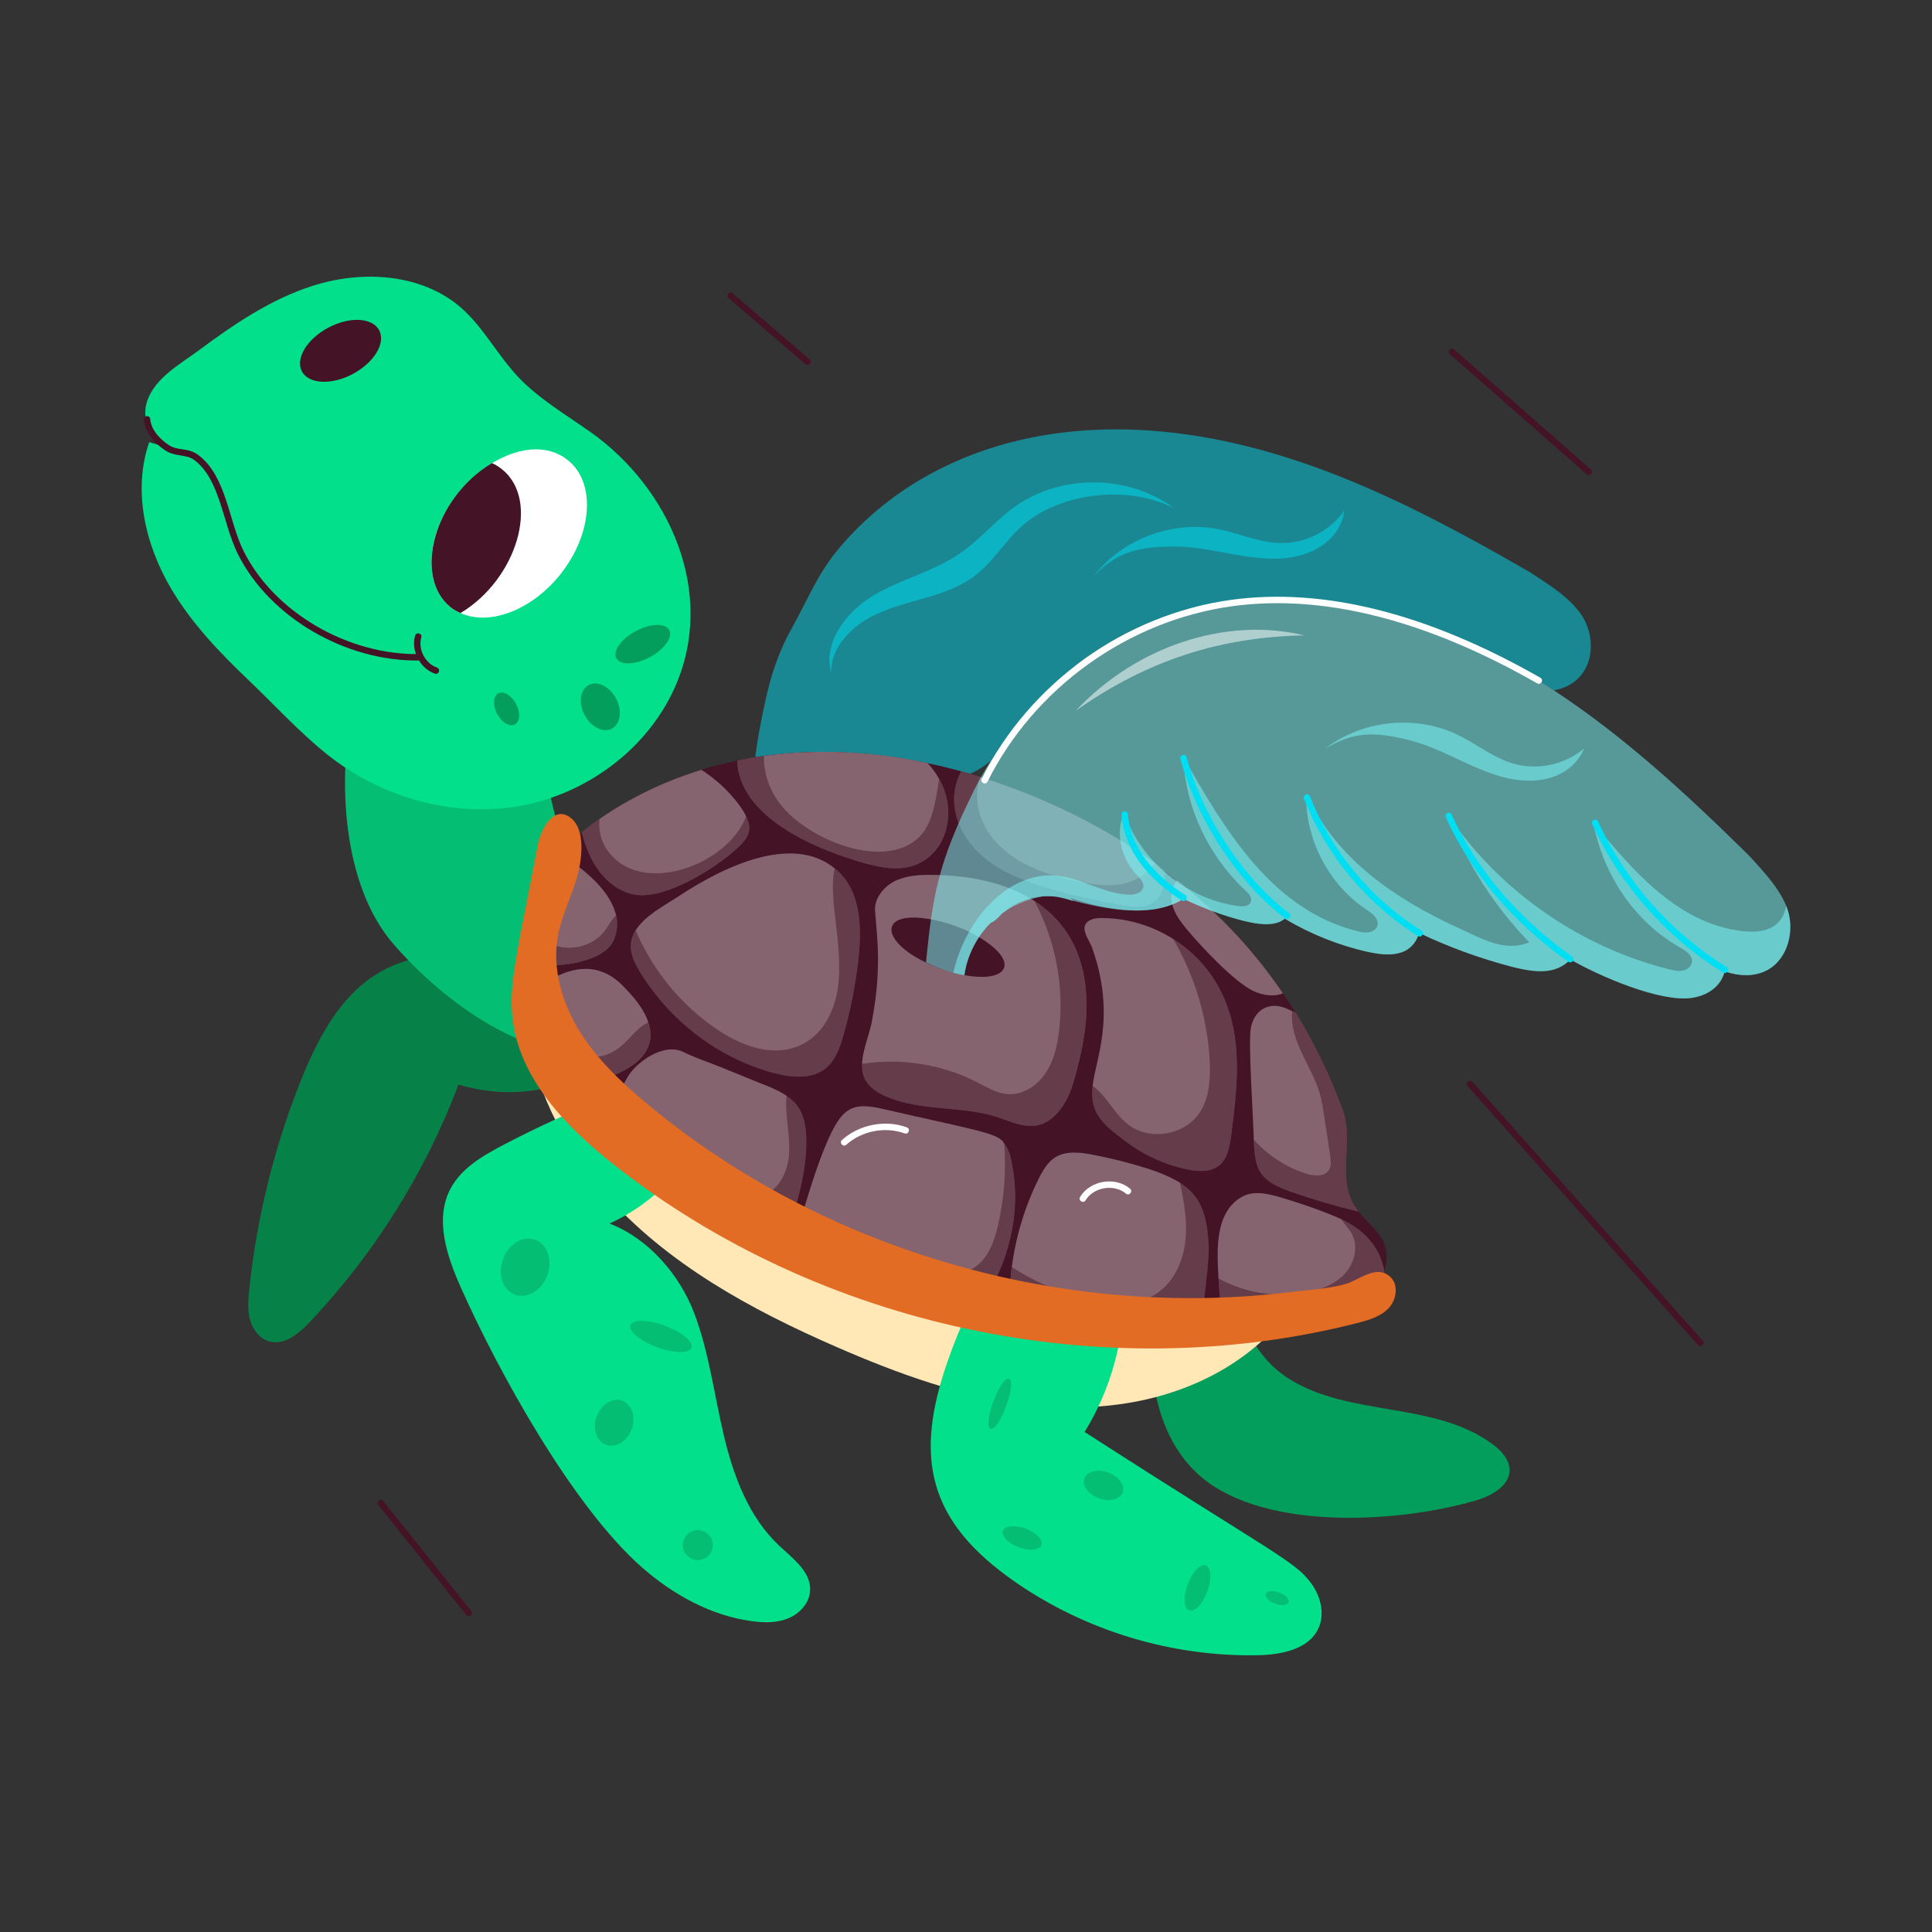 <svg id="Layer_1" enable-background="new 0 0 75 75" viewBox="0 0 75 75" xmlns="http://www.w3.org/2000/svg"><rect x="0" y="0" width="75" height="75" fill="#333333" stroke="none"/><g id="_x34_0"><g><g><path d="m31.116 34.391c-.435.042-.999.015-1.564-.103-2.024-.396-2.236-1.512-.249-1.666.304-.023.652-.022 1.01.014 2.543.255 3.02 1.607.803 1.755z" fill="#451326"/></g><g opacity=".5"><path d="m60.316 26.797c-5.743-3.771-12.773-5.106-18.189-1.262-1.013.726-1.686 1.641-2.526 2.525-.444.465-.82.944-1.139 1.466-1.028.926-2.74 1.023-4.126.927l.137.082c-.108.012-.391-.047-.854.041-.595.124-1.191.567-1.588 1.006-.003.009-.016.015-.01.028-.022.002-.025.012-.029.021-.029.021-.039.048-.058.073-.105.171-.186.361-.338.462-.435.772-.563 1.538-.476 2.224-.525.041-.997.017-1.567-.097-.428-2.57-.508-4.01.117-6.895.222-1.081.53-2.057 1.078-3.029.591-1.06 1.005-2.123 1.819-3.079 3.169-3.788 9.038-5.957 16.779-3.713 3.55 1.029 6.84 2.79 10.046 4.635.771.506 1.702 1.077 2.114 1.85.539 1.052.228 2.49-1.189 2.736z" fill="#00def3"/></g><g opacity=".5"><path d="m45.584 19.734c-1.778-1.326-4.421-1.345-6.217-.044-.744.538-1.337 1.265-2.092 1.787-1.016.702-2.262.992-3.328 1.615-1.067.622-1.999 1.811-1.685 3.005-.018-.789.559-1.511 1.215-1.95 1.311-.878 3.091-.831 4.355-1.789.664-.503 1.112-1.237 1.709-1.818 1.461-1.422 4.237-1.75 6.044-.806z" fill="#00def3"/></g><g opacity=".5"><path d="m42.445 22.377c1.111-1.45 3.077-2.19 4.868-1.832.788.158 1.542.509 2.345.537.982.035 1.968-.456 2.531-1.262-.116.842-.753 1.437-1.563 1.695-1.65.526-3.368-.31-5.051-.299-1.359.009-2.187.181-3.13 1.159z" fill="#00def3"/></g></g><g><g><path d="m48.347 49.96c-.378 1.347.485 2.792 1.663 3.547 2.361 1.513 5.65.877 7.924 2.551 1.148.845.744 1.788-.677 2.199-3.149.912-8.491 1.172-10.848-1.123-1.715-1.67-1.8-4.209-1.832-6.515" fill="#049e5c"/></g><g><g><g><path d="m51.504 47.053-30.234-10.635c-.208.92-.429 1.837-.676 2.75-.047.173-.12.311-.208.425.267 2.448 1.431 4.84 3.072 6.714 2.402 2.743 5.699 4.539 9.042 5.994 2.365 1.028 4.819 1.923 7.38 2.227 6.811.808 11.321-3.08 11.623-7.474z" fill="#ffe8b6"/></g></g><g><path d="m27.522 43.441c-.7 1.781-2.116 3.269-3.861 4.056 1.514.583 2.725 1.984 3.297 3.502.572 1.518.767 3.148 1.141 4.726s.97 3.177 2.155 4.285c.531.496 1.229 1.006 1.195 1.732-.023.484-.402.898-.85 1.082-.448.184-.952.174-1.432.107-1.58-.22-3.037-1.026-4.237-2.077-2.678-2.346-5.565-7.564-7.035-10.861-.541-1.213-1.027-2.641-.42-3.822.412-.803 1.241-1.292 2.04-1.712 2.795-1.468 5.76-2.612 8.816-3.401" fill="#03e08b"/></g><g><path d="m43.631 50.042c.03 1.944-.506 3.893-1.527 5.547 7.329 4.721 8.137 4.992 8.783 5.857.375.502.557 1.196.295 1.765-.379.822-1.443 1.025-2.347 1.044-3.338.069-6.691-.943-9.433-2.848-3.383-2.351-3.932-4.815-2.603-8.598.896-2.551 2.251-4.939 3.982-7.016" fill="#03e08b"/></g><g><path d="m21.985 38.012c-1.197-.385-2.405-.773-3.657-.899-3.552-.358-5.283 1.459-6.599 4.71-1.066 2.633-1.76 5.417-2.053 8.242-.041.39-.073.791.03 1.169s.369.735.746.841c.583.163 1.141-.299 1.558-.738 2.517-2.653 4.498-5.813 5.789-9.234 1.981.593 4.097.292 5.754-.944" fill="#068249"/></g><g><path d="m24.069 35.657c-2.899-2.487-3.048-5.853-3.007-9.672-1.551.354-5.803.956-7.355 1.31-.627 2.986-.418 7.096 1.595 9.388s5.121 4.522 8.163 4.286" fill="#04bf73"/></g><g><path d="m53.714 48.234c-.21-.474-.652-.796-.974-1.199l-.005-.002c-.927-1.135-.149-2.696-.611-3.944-.488-1.331-1.091-2.568-1.819-3.772-.003-.007-.013-.011-.018-.012-.15-.254-.314-.501-.484-.745-1.478-2.183-2.889-3.406-4.591-4.768l-.005-.002c-4.112-3.06-9.688-5.019-14.894-4.524-3.032.295-6.031 1.459-8.344 3.589-.317 1.919-.729 3.819-1.222 5.706-.031 2.09 1.592 3.642 3.056 3.992.917 2.58 3.432 4.828 6.601 5.325 1.363 2.437 5.201 2.969 7.964 2.326.007-.003.012-.001.019-.004 1.31.739 2.794 1.432 4.274 1.608 1.501.188 3.045-.149 4.188-1.303 1.781.601 3.429 1.008 5.257.345 1.561-.564 1.948-1.81 1.607-2.614z" fill="#451326"/></g><g><path d="m32.069 41.458c-.548.455-1.358.377-2.048.19-2.046-.552-3.877-1.895-5.081-3.765-.355-.556-.666-1.142-.264-1.769.374-.582 1.09-.94 1.652-1.311 1.779-1.176 4.423-2.438 6.077-1.092 1.026.823 1.057 2.272.915 3.551-.115 1-.31 1.988-.586 2.951-.129.457-.296.939-.664 1.245z" fill="#85646f"/></g><g><path d="m39.937 43.708c-.431-.029-.837-.219-1.252-.355-1.392-.435-2.95-.206-4.292-.793-.329-.138-.648-.347-.814-.664-.325-.644.126-1.525.261-2.21.397-2.078.21-3.275.13-4.322-.045-.552.442-1.056.911-1.222.433-.174.919-.187 1.392-.177 3.357.059 5.829 1.556 5.905 4.909.024 1.04-.198 2.069-.489 3.072-.228.86-.811 1.822-1.751 1.762z" fill="#85646f"/></g><g><path d="m47.32 45.247c-.337.267-.823.234-1.244.146-.867-.184-1.696-.564-2.403-1.104-.824-.624-1.387-1.059-1.256-2.136.099-1.011.929-2.691-.02-5.358-.12-.334-.542-.818-.1-1.063.151-.086.336-.097.511-.094 2.05.02 4.023 1.285 4.802 3.339.619 1.606.405 3.397.182 5.105-.056.427-.133.897-.47 1.164z" fill="#85646f"/></g><g><path d="m44.709 35.061c-.334.199-.752.147-1.134.079-1.314-.227-3.619-.737-4.794-1.443-1.705-1.027-2.079-2.654-1.463-3.754 3.028.842 5.857 2.284 7.89 3.846l.005.002c.037.49-.082 1.022-.504 1.27z" fill="#85646f"/></g><g><path d="m35.434 33.611c-.593.194-1.238.069-1.84-.096-2.054-.568-4.905-1.841-4.976-3.987.564-.124 1.242-.218 1.695-.263 3.115-.296 5.579.344 5.698.361 1.386 1.506.836 3.525-.578 3.986z" fill="#85646f"/></g><g><path d="m28.637 32.912c-.913.84-2.731 1.94-3.874 1.833-.728-.071-1.346-.605-1.712-1.239-.213-.374-.358-.779-.471-1.194 1.26-1.017 2.86-1.879 4.643-2.427.844.522 1.527 1.34 1.741 1.805.261.516.087.841-.327 1.222z" fill="#85646f"/></g><g><path d="m23.874 35.385c-.269-.868-1.192-1.632-1.976-2.132-.243 1.412-.534 2.814-.872 4.207.751.086 2.187-.13 2.671-.752.292-.38.315-.953.177-1.323z" fill="#85646f"/></g><g><path d="m24.404 38.505c-.253-.281-.532-.554-.88-.716-1.039-.485-2.002.13-2.722.558-.018.071-.035.141-.054.212-.022 1.462.727 2.706 1.932 3.492.53-.07 1.05-.235 1.528-.484 1.413-.739 1.304-1.88.196-3.061z" fill="#85646f"/></g><g><path d="m30.48 48.011c-.029-.045-.051-.092-.075-.135-3.014-.472-5.419-2.482-6.501-5.089.135-.342.384-.93.623-1.209.427-.511 1.331-1.072 1.997-.741.47.231.986.399 1.474.596 1.509.61 1.502.618 1.77.716 1.037.428 1.548.825 1.532 2.249-.003 1.036-.35 2.449-.82 3.613z" fill="#85646f"/></g><g><path d="m38.37 50.202c-1.581.368-3.256.361-4.817-.092-1.043-.306-2.074-.829-2.755-1.653.297-1.214.918-3.365 1.483-4.502.503-1.017.932-1.152 2-.904 3.615.831 4.516.937 4.705 1.348.168.204.239.474.289.736.355 1.752-.026 3.521-.904 5.067z" fill="#85646f"/></g><g><path d="m46.717 50.635c-1.05 1.017-2.592 1.354-4.054 1.171-1.221-.145-2.373-.617-3.474-1.182-.01-1.611.352-3.309 1.145-4.893.43-.858.857-1.151 2.096-.903.73.14 1.456.323 2.165.551 1.647.542 2.257 1.169 2.324 2.99.013.424-.072 1.3-.203 2.266z" fill="#85646f"/></g><g><path d="m53.74 49.343c-.207.74-.908 1.243-1.633 1.505-1.617.587-3.161.334-4.723-.164-.058-.563-.148-1.824-.101-2.395.033-.396.101-.796.283-1.148.181-.352.487-.659.869-.773.408-.121.848-.01 1.258.108.728.212 1.678.538 2.373.849.834.402 1.492 1.02 1.674 2.019z" fill="#85646f"/></g><g><path d="m52.735 47.033c-.875-.21-1.744-.463-2.593-.76-1.219-.421-1.416-.825-1.466-1.891-.003-.738-.242-4.007-.109-4.535.19-.753.818-.98 1.461-.656.065.035.19.087.259.113.005.002.015.006.018.012.728 1.204 1.331 2.441 1.819 3.772.469 1.268-.322 2.801.611 3.944z" fill="#85646f"/></g><g><path d="m49.803 38.559c-.25.115-.689.13-1.156-.093-.751-.358-2.046-1.754-2.582-2.399-.273-.333-.543-.694-.588-1.124-.03-.272.052-.553.209-.779 1.576 1.246 2.958 2.684 4.117 4.395z" fill="#85646f"/></g><g opacity=".5"><path d="m23.912 35.529c-.269.299-.271.393-.453.626-.471.605-1.431.846-2.224.426-.067.293-.137.586-.209.879.751.086 2.187-.13 2.671-.752.251-.327.307-.77.215-1.179z" fill="#451326"/></g><g opacity=".5"><path d="m28.637 32.912c-.913.84-2.731 1.94-3.874 1.833-.728-.071-1.346-.605-1.712-1.239-.213-.374-.358-.779-.471-1.194.226-.183.459-.352.696-.519-.051.383.035.795.243 1.121 1.226 1.966 4.733.704 5.445-1.223.261.516.087.841-.327 1.222z" fill="#451326"/></g><g opacity=".5"><path d="m35.434 33.611c-.593.194-1.238.069-1.84-.096-2.054-.568-4.905-1.841-4.976-3.987.346-.076.691-.136 1.042-.182-.026.653.213 1.326.615 1.848 1.129 1.496 4.404 2.745 5.602 1.067.332-.471.456-1.207.58-2.013.234.41.369.873.365 1.342-.005.871-.556 1.75-1.387 2.021z" fill="#451326"/></g><g opacity=".5"><path d="m44.709 35.061c-.334.199-.752.147-1.134.079-1.314-.227-3.619-.737-4.794-1.443-1.705-1.027-2.079-2.654-1.463-3.754.247.069.492.142.736.216-.369 1.066.067 2.433 1.585 3.301.702.401 1.497.61 2.288.772 1.14.233 2.198.245 2.886-.724.132.088.267.183.395.282l.005.002c.037.49-.082 1.022-.504 1.27z" fill="#451326"/></g><g opacity=".5"><path d="m32.069 41.458c-.548.455-1.358.377-2.048.19-2.046-.552-3.877-1.895-5.081-3.765-.355-.556-.666-1.142-.264-1.769.664 1.577 1.8 2.949 3.226 3.89 2.279 1.506 4.061.671 4.547-1.261.422-1.68-.35-3.832-.044-5.032 1.026.823 1.057 2.272.915 3.551-.115 1-.31 1.988-.586 2.951-.129.457-.296.939-.664 1.245z" fill="#451326"/></g><g opacity=".5"><path d="m39.937 43.708c-.431-.029-.837-.219-1.252-.355-1.392-.435-2.95-.206-4.292-.793-.741-.312-.949-.745-.928-1.261 1.521-.237 3.111.016 4.478.72.372.189.737.414 1.153.454.577.049 1.137-.3 1.465-.773.333-.472.475-1.054.545-1.629.219-1.744-.121-3.553-.951-5.095 1.377.888 1.986 2.304 2.022 3.898.024 1.04-.198 2.069-.489 3.072-.228.86-.811 1.822-1.751 1.762z" fill="#451326"/></g><g opacity=".5"><path d="m47.32 45.247c-.337.267-.823.234-1.244.146-.867-.184-1.696-.564-2.403-1.104-.824-.624-1.387-1.059-1.256-2.136.612.458.814 1.07 1.383 1.503.824.639 2.168.422 2.752-.439.394-.574.441-1.316.41-2.014-.086-1.67-.578-3.314-1.422-4.754.066.036.124.08.183.119.847.591 1.519 1.44 1.887 2.409.619 1.606.405 3.397.182 5.105-.056.427-.133.897-.47 1.164z" fill="#451326"/></g><g opacity=".5"><path d="m52.735 47.033c-.875-.21-1.744-.463-2.593-.76-1.171-.405-1.464-.8-1.47-2.034.54.608 1.244 1.066 2.013 1.316.308.102.724.143.899-.132.152-.236.067-.421-.182-2.113-.043-.282-.083-.558-.158-.829-.301-1.063-1.204-2.094-1.08-3.227.038.02.078.034.123.051.005.002.015.006.018.012.728 1.204 1.331 2.441 1.819 3.772.469 1.268-.322 2.801.611 3.944z" fill="#451326"/></g><g opacity=".5"><path d="m46.717 50.635c-1.05 1.017-2.592 1.354-4.054 1.171-1.221-.145-2.373-.617-3.474-1.182-.003-.483.028-.965.09-1.44 1.41.945 4.073 1.938 5.518 1.093.742-.428 1.142-1.295 1.225-2.149.074-.738-.055-1.477-.215-2.21 1.466.926 1.141 2.998.909 4.717z" fill="#451326"/></g><g opacity=".5"><path d="m38.37 50.202c-1.581.368-3.256.361-4.817-.092-1.043-.306-2.074-.829-2.755-1.653.078-.317.162-.637.251-.956 1.416.937 3.016 1.591 4.692 1.904 1.89.352 2.632-.252 2.997-1.822.244-1.043.326-2.124.247-3.184.168.204.239.474.289.736.355 1.752-.026 3.521-.904 5.067z" fill="#451326"/></g><g opacity=".5"><path d="m30.48 48.011c-.029-.045-.051-.092-.075-.135-3.014-.472-5.419-2.482-6.501-5.089.088-.223.177-.433.269-.62 1.139 1.333 2.41 2.557 3.779 3.652.435.342.945.695 1.494.62.73-.104 1.143-.915 1.187-1.647.045-.745-.177-1.548-.098-2.264.631.431.774 1.075.765 1.87-.003 1.036-.35 2.449-.82 3.613z" fill="#451326"/></g><g opacity=".5"><path d="m25.168 39.689c-.625.287-.875 1.027-1.703 1.28-.759.23-1.593-.26-2.017-.938-.33-.519-.468-1.125-.559-1.737-.031.019-.059.036-.087.053-.018.071-.035.141-.054.212-.022 1.462.727 2.706 1.932 3.492.53-.07 1.05-.235 1.528-.484.801-.419 1.226-1.006.96-1.878z" fill="#451326"/></g><g opacity=".5"><path d="m53.74 49.343c-.207.74-.908 1.243-1.633 1.505-1.617.587-3.161.334-4.723-.164-.037-.359-.062-.72-.08-1.055 1.018.558 2.231.757 3.378.551.565-.103 1.135-.311 1.524-.735.389-.423.545-1.091.251-1.585-.07-.121-.355-.457-.391-.536.834.402 1.492 1.02 1.674 2.019z" fill="#451326"/></g></g><g><path d="m32.687 44.253c.665-.598 1.676-.798 2.515-.489.155.056.068.294-.086.234-.756-.274-1.664-.098-2.261.44-.126.111-.289-.077-.168-.186z" fill="#fff"/></g><g><path d="m41.929 46.465c.39-.647 1.369-.802 1.939-.321.126.108-.037.298-.162.191-.443-.378-1.25-.262-1.562.259-.084.141-.3.015-.215-.129z" fill="#fff"/></g><g><path d="m22.424 33.971c-.212.782-.6 1.513-.756 2.309-.248 1.273.132 2.613.816 3.726.684 1.113 1.653 2.027 2.661 2.866 6.771 5.633 16.048 8.383 24.985 7.282.682-.084 1.461-.123 2.119-.314.518-.15 1.164-.757 1.706-.287.349.303.268.894-.046 1.227s-.781.469-1.227.582c-9.835 2.503-20.842.16-28.838-6.139-1.874-1.477-3.694-3.359-3.95-5.71-.143-1.309.161-2.431.991-6.748.113-.585.637-1.581 1.316-.977.532.474.38 1.598.222 2.182z" fill="#e26c24"/></g><g><ellipse cx="20.379" cy="49.179" fill="#04bf73" rx="1.136" ry=".916" transform="matrix(.347 -.938 .938 .347 -32.816 51.244)"/></g><g><ellipse cx="25.648" cy="51.865" fill="#04bf73" rx=".444" ry="1.266" transform="matrix(.347 -.938 .938 .347 -31.892 57.942)"/></g><g><ellipse cx="23.833" cy="55.217" fill="#04bf73" rx=".912" ry=".724" transform="matrix(.347 -.938 .938 .347 -36.222 58.428)"/></g><g><circle cx="27.09" cy="59.98" fill="#04bf73" r=".583"/></g><g><path d="m38.452 55.463c-.329-.122.386-2.058.716-1.936.329.122-.386 2.058-.716 1.936z" fill="#04bf73"/></g><g><ellipse cx="42.824" cy="57.646" fill="#04bf73" rx=".532" ry=".791" transform="matrix(.347 -.938 .938 .347 -26.093 77.828)"/></g><g><ellipse cx="39.668" cy="59.684" fill="#04bf73" rx=".387" ry=".797" transform="matrix(.347 -.938 .938 .347 -30.067 76.2)"/></g><g><ellipse cx="46.473" cy="61.621" fill="#04bf73" rx=".93" ry=".406" transform="matrix(.347 -.938 .938 .347 -27.438 83.848)"/></g><g><ellipse cx="49.562" cy="62.019" fill="#04bf73" rx=".232" ry=".47" transform="matrix(.347 -.938 .938 .347 -25.794 87.006)"/></g></g><g><g><path d="m38.974 37.576c-.122.331-.748.427-1.538.277-.235-.037-.586-.124-.943-.256-2.324-.859-2.567-2.305-.366-1.912.56.101 1.133.307 1.497.489.498.235 1.541.888 1.351 1.402z" fill="#451326"/></g><g opacity=".5"><path d="m68.606 37.659c-.51.273-1.093.235-1.653.049-.166.617-.689.948-1.293 1.031-1.224.169-3.549-.837-4.698-1.495-.584.621-1.395.499-2.227.298-1.261-.33-2.482-.771-3.658-1.331-.047.297-.277.579-.558.716-.439.194-.937.125-1.394.03-1.142-.255-2.248-.695-3.252-1.296-.682.641-3.081-.365-3.928-.771-1.206.772-3.047.427-4.4-.033l.118.106.006.013c-.122-.014-.471-.222-1.139-.18-.009-.003-.031-.001-.05-.008-.003.009-.013.006-.025.012-.101.031-.692.1-1.424.564-.003.009-.016.015-.019.024-.189.087-.298.343-.549.436-.486.456-.92 1.247-1.024 2.032-.336-.049-.887-.2-1.492-.499.261-2.593.458-3.835 1.844-6.634.21-.426.428-.817.673-1.197.319-.522.695-1.001 1.139-1.466.84-.884 1.514-1.799 2.526-2.525 5.425-3.85 12.458-2.501 18.189 1.262 2.75 1.803 5.193 4.068 7.545 6.383.606.654 1.385 1.474 1.586 2.316.182.812-.107 1.763-.841 2.162z" fill="#7cfeff"/></g><g opacity=".5"><path d="m68.611 37.656c-.513.272-1.098.241-1.662.054-.141.602-.694.949-1.29 1.03-1.228.166-3.554-.834-4.7-1.495-.577.616-1.438.494-2.226.293-1.259-.323-2.481-.768-3.653-1.329-.054.3-.28.586-.563.716-.434.195-.937.13-1.397.031-1.144-.252-2.245-.695-3.247-1.292-.409.336-1.052.221-1.562.091-.818-.21-1.608-.495-2.368-.861-1.62 1.022-4.321.004-4.965-.087-.229-.025-.491-.016-.523-.008-.006-.002-.015.002-.023.006-.519.04-1.002.213-1.402.562-.009.004-.017.008-.022.02-.085.009-.322.35-.552.436-.579.585-.921 1.32-1.021 2.032-.134-.021-.279-.053-.427-.094.417-1.875 1.924-3.822 3.849-3.78 1.026.031 1.945.719 2.971.75.225.005.508-.068.553-.286.036-.193-.132-.354-.265-.496-.594-.625-.832-1.615-.48-2.395.662 1.901 2.448 3.357 4.448 3.62.176.023.418.005.474-.166.06-.163-.083-.315-.203-.431-1.433-1.333-2.351-3.236-2.416-5.193 1.607 2.841 3.449 5.954 6.774 6.768.142.038.295.066.442.035.144-.025.287-.122.319-.266.065-.253-.2-.458-.417-.602-1.481-.974-2.396-2.748-2.351-4.522 1.124 2.519 3.444 4.1 5.914 5.228.871.393 1.785.958 2.745.553-1.364-1.407-2.432-3.074-3.128-4.902 2.006 2.938 5.123 5.099 8.574 5.955.176.044.354.081.524.044.176-.034.341-.173.349-.347.018-.242-.231-.412-.443-.533-1.804-1.022-2.999-2.828-3.391-4.864 1.537 1.865 3.269 3.905 5.757 4.21.866.11 1.57-.109 1.732-.973.365.886.092 2.041-.728 2.489z" fill="#7cfeff"/></g><g><path d="m49.89 35.649c-1.799-1.343-3.434-3.829-4.067-6.188-.041-.156.196-.228.242-.064.619 2.308 2.217 4.74 3.976 6.051.133.102-.019.298-.15.201z" fill="#00def3"/></g><g><path d="m45.879 34.957c-.822-.517-2.22-1.637-2.341-3.331-.005-.068.047-.129.116-.134h.009c.065 0 .12.05.125.116.112 1.584 1.441 2.646 2.224 3.138.141.087.003.302-.133.211z" fill="#00def3"/></g><g><path d="m55.044 36.337c-1.993-1.248-3.563-3.14-4.423-5.328-.061-.154.172-.246.232-.092.84 2.14 2.375 3.988 4.323 5.207.139.088.008.3-.133.213z" fill="#00def3"/></g><g><path d="m60.882 37.336c-2.113-1.484-3.803-3.477-4.757-5.609-.069-.152.164-.249.229-.102.936 2.092 2.595 4.047 4.673 5.506.131.094-.002.298-.145.205z" fill="#00def3"/></g><g><path d="m66.896 37.755c-2.206-1.358-4.011-3.404-5.084-5.76-.069-.151.16-.252.228-.104 1.053 2.312 2.823 4.317 4.987 5.65.141.087.009.299-.131.213z" fill="#00def3"/></g><g opacity=".5"><path d="m51.422 29.076c1.44-1.124 3.529-1.346 5.172-.548.723.351 1.364.88 2.135 1.11.942.281 2.019.053 2.767-.585-.325.786-1.09 1.201-1.94 1.248-1.73.094-3.182-1.147-4.813-1.559-1.318-.333-2.162-.375-3.321.335z" fill="#7cfeff"/></g></g><g opacity=".52"><path d="m50.632 24.665c-3.038-.733-6.523.417-8.875 2.93 2.801-1.984 5.653-2.868 8.875-2.93z" fill="#fff"/></g><g><path d="m38.111 30.231c1.855-3.714 5.562-6.375 9.675-6.944 3.598-.494 7.632.522 12.012 3.024.146.083.015.301-.123.217-4.332-2.475-8.323-3.481-11.854-2.993-4.032.558-7.667 3.166-9.485 6.808-.076.149-.297.036-.225-.111z" fill="#fff"/></g><g><g><g><path d="m20.13 31.295c-2.613.444-5.375-.358-7.446-2.021-1.088-.873-2.059-1.943-3.07-2.905-1.107-1.054-2.173-2.175-2.958-3.495-1.015-1.709-1.514-3.832-.863-5.71.335.102.671.204 1.006.307-.777-.237-1.361-1.034-1.095-1.872.294-.927 1.296-1.466 2.027-2.009 1.356-1.007 2.78-1.974 4.402-2.493 1.923-.616 4.209-.486 5.744.83.877.764 1.423 1.833 2.219 2.687.814.867 1.868 1.478 2.83 2.161 3.09 2.187 4.892 6.268 3.275 9.899-1.075 2.426-3.464 4.17-6.072 4.623z" fill="#03e08b"/></g><g><ellipse cx="13.219" cy="13.627" fill="#451326" rx="1.699" ry="1.017" transform="matrix(.882 -.471 .471 .882 -4.858 7.826)"/></g><g><ellipse cx="24.951" cy="25.021" fill="#049e5c" rx="1.163" ry=".576" transform="matrix(.882 -.471 .471 .882 -8.84 14.689)"/></g><g><ellipse cx="23.302" cy="27.453" fill="#049e5c" rx=".69" ry=".959" transform="matrix(.882 -.471 .471 .882 -10.179 14.199)"/></g><g><ellipse cx="19.662" cy="27.534" fill="#049e5c" rx=".417" ry=".684" transform="matrix(.882 -.471 .471 .882 -10.645 12.495)"/></g><g><path d="m9.224 21.488c-.579-1.174-.675-2.873-1.674-3.624-.326-.245-.751-.119-1.146-.386-.491-.333-.783-.755-.821-1.188-.016-.159.236-.194.248-.021.043.481.466.835.714 1.003.368.249.743.082 1.156.394 1.09.82 1.173 2.55 1.748 3.712 1.192 2.411 4.097 4.07 6.849 4.012h.003c.166 0 .164.248.003.25-2.863.058-5.851-1.669-7.079-4.15z" fill="#451326"/></g><g><path d="m16.881 26.151c-.575-.2-.934-.89-.767-1.475.046-.156.285-.092.24.068-.133.465.151 1.011.608 1.17.155.053.075.292-.082.236z" fill="#451326"/></g></g><g><path d="m21.756 22.294c-1.126 1.41-2.771 2.011-3.877 1.504-.138-.057-.27-.133-.388-.225-1.089-.879-.961-2.858.292-4.438 1.11-1.37 3.03-2.261 4.262-1.27 1.092.869.961 2.858-.29 4.429z" fill="#fff"/></g><g><path d="m17.879 23.798c-.138-.057-.27-.133-.388-.225-1.469-1.185-.65-4.247 1.606-5.595.138.057.267.142.385.234 1.511 1.203.58 4.28-1.603 5.585z" fill="#451326"/></g></g><g><path d="m31.269 14.138-2.986-2.56c-.128-.109.041-.299.162-.189l2.986 2.56c.126.108-.038.298-.162.189z" fill="#451326"/></g><g><path d="m65.913 52.213-8.936-10.045c-.109-.123.075-.29.188-.166l8.936 10.045c.111.125-.078.288-.188.166z" fill="#451326"/></g><g><path d="m18.099 62.696c-1.137-1.423-2.274-2.845-3.412-4.267-.104-.13.095-.284.195-.156 1.138 1.422 2.275 2.844 3.412 4.267.105.132-.097.282-.195.156z" fill="#451326"/></g><g><path d="m61.588 18.405-5.298-4.648c-.126-.107.043-.3.164-.188l5.298 4.648c.126.108-.043.298-.164.188z" fill="#451326"/></g></g></svg>